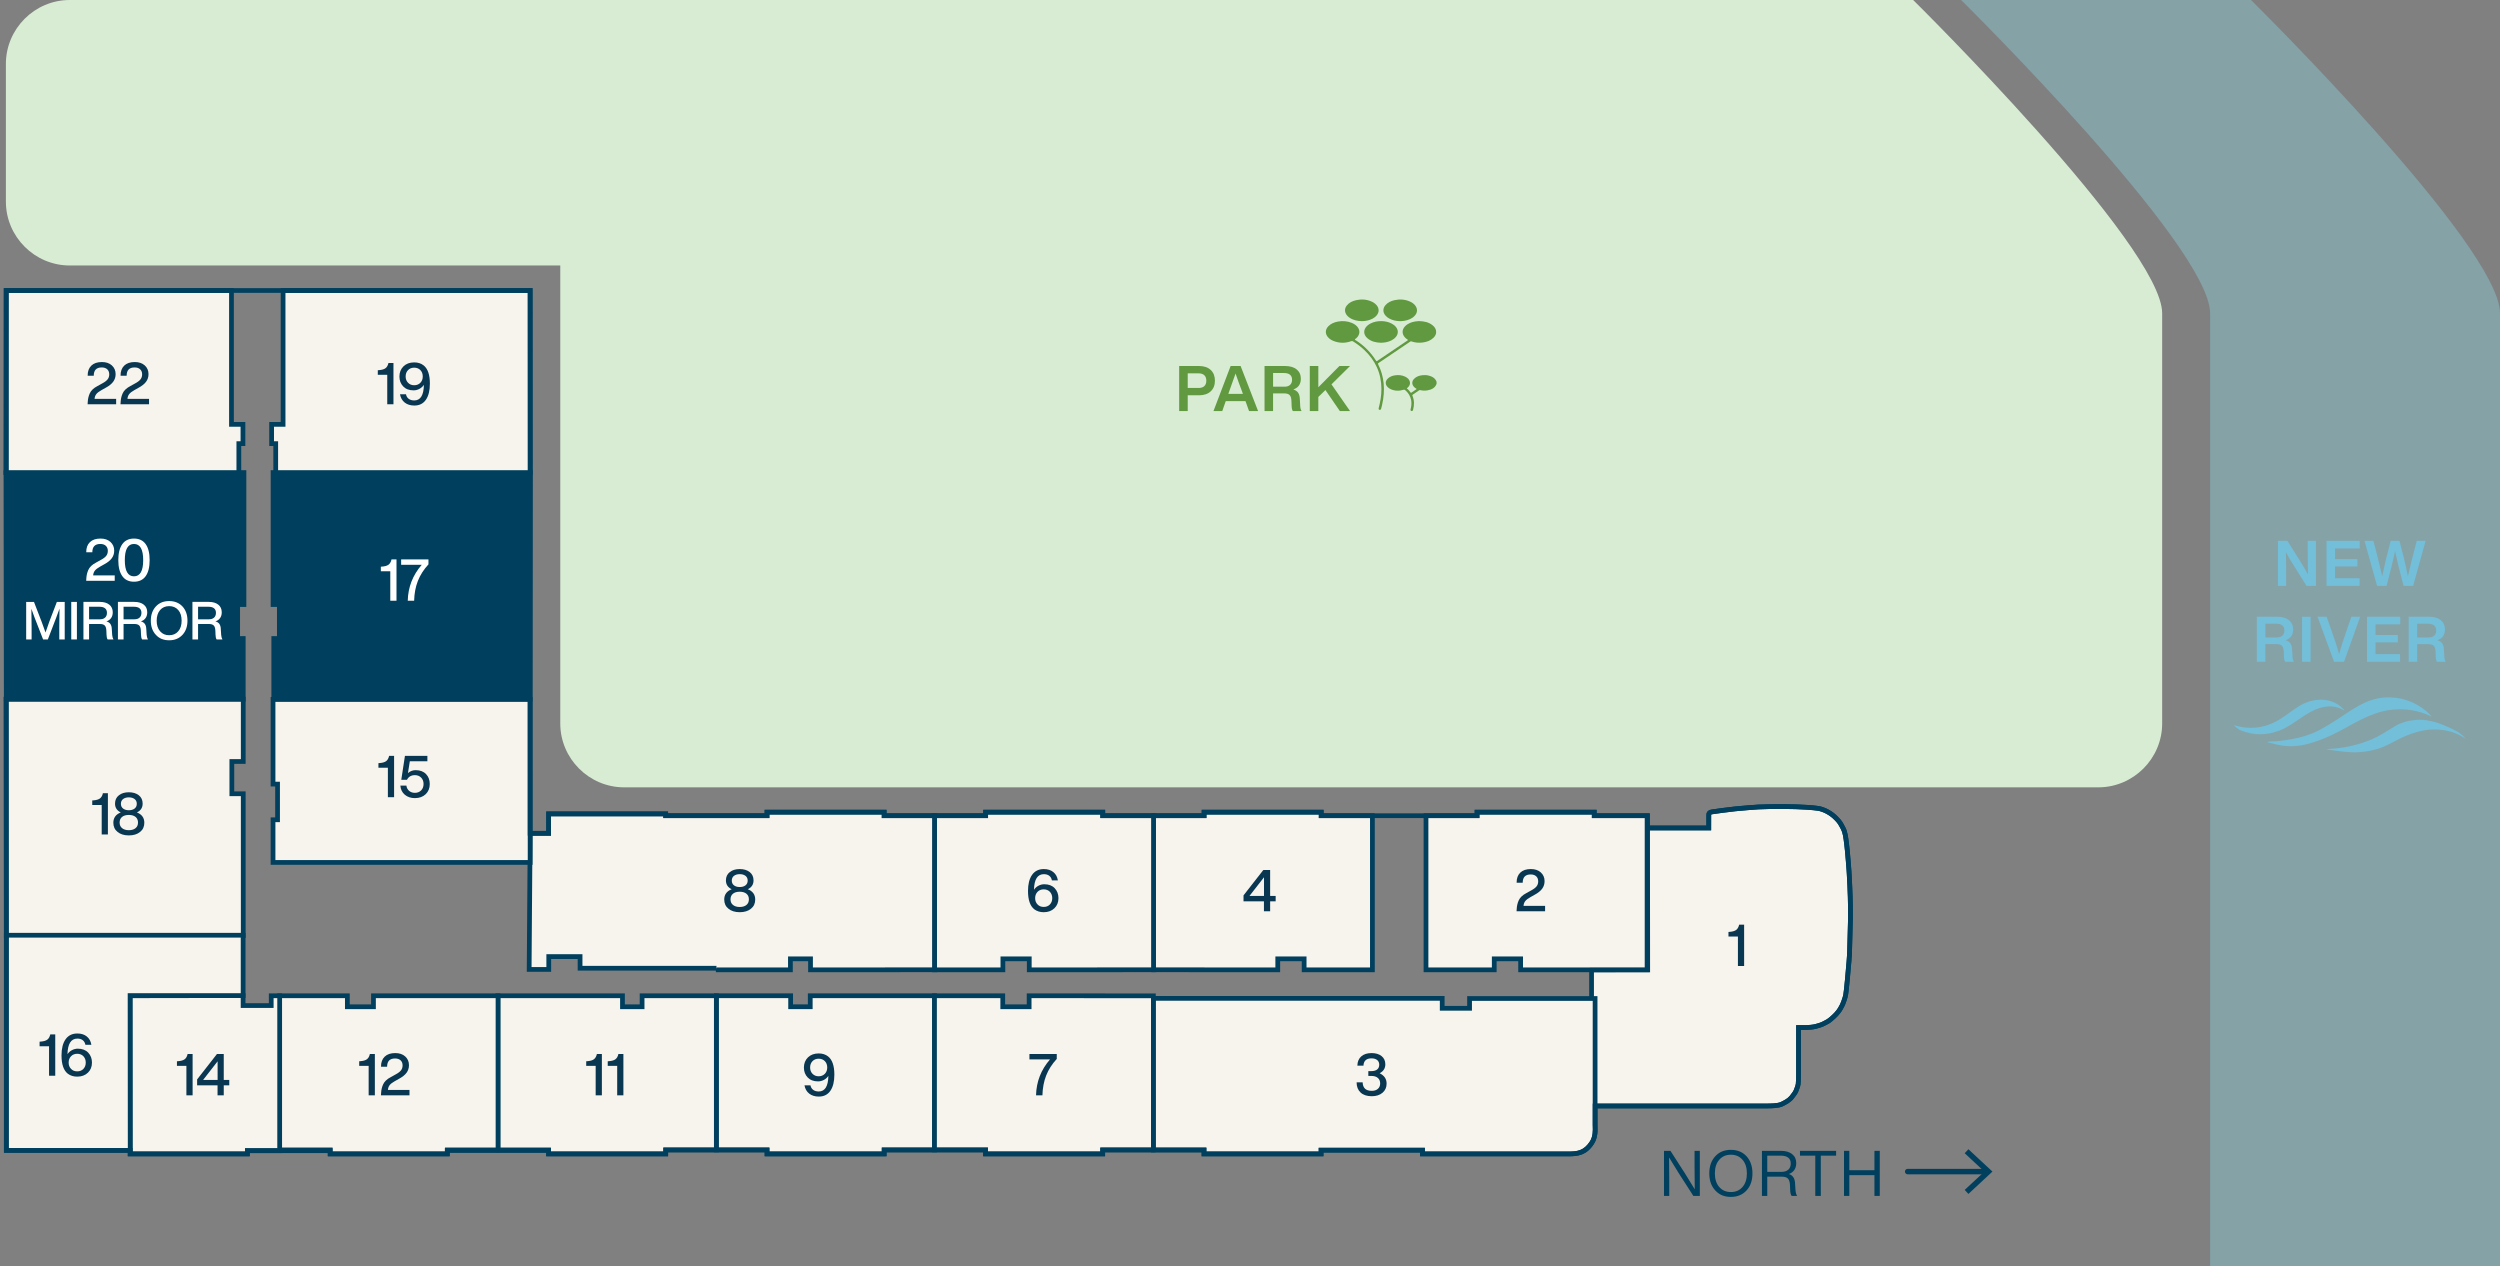 <?xml version="1.0" encoding="utf-8"?>
<!-- Generator: Adobe Illustrator 28.3.0, SVG Export Plug-In . SVG Version: 6.00 Build 0)  -->
<svg version="1.1" id="Unit_Numbers" xmlns="http://www.w3.org/2000/svg" xmlns:xlink="http://www.w3.org/1999/xlink" x="0px"
	 y="0px" width="474.103px" height="240.095px" viewBox="0 0 474.103 240.095" enable-background="new 0 0 474.103 240.095"
	 xml:space="preserve">
<rect x="0" y="0" width="474.103" height="240.095" fill="#808080" stroke="none"/>
<g>
	<path fill="#F7F3ED" d="M301.826,209.734c0,0,32.135,0,33.173,0c1.038,0,2.236-0.028,2.907-0.348
		c0.671-0.321,1.414-0.721,1.861-1.283c0.447-0.563,0.7-0.908,0.84-1.256c0.14-0.348,0.353-0.896,0.401-1.257
		c0.048-0.361,0.069-1.253,0.069-1.762s0-8.963,0-8.963s0.918,0,1.372,0s1.38-0.073,1.898-0.212
		c0.519-0.139,1.115-0.308,1.573-0.563c0.458-0.255,0.777-0.361,1.251-0.769c0.473-0.408,0.809-0.706,1.027-0.958
		s0.527-0.572,0.783-1.023s0.475-0.832,0.639-1.328c0.164-0.497,0.367-1.043,0.404-1.378s0.112-0.642,0.31-2.808
		c0.198-2.167,0.429-4.628,0.429-5.574c0-0.947,0.156-4.624,0.162-6.106c0.006-1.482-0.005-2.898-0.046-4.03
		c-0.046-1.279-0.12-3.245-0.195-4.345s-0.065-1.196-0.174-2.396s-0.164-2.071-0.301-3.181c-0.138-1.109-0.253-2.302-0.643-3.037
		c-0.389-0.735-0.533-1.116-1.199-1.819c-0.665-0.703-1.187-1.051-1.76-1.377c-0.573-0.326-1.288-0.57-1.721-0.642
		c-0.433-0.072-1.411-0.175-2.206-0.215c-0.795-0.04-2.304-0.145-4.385-0.145s-3.877,0.024-4.828,0.08
		c-0.951,0.056-3.127,0.231-4.412,0.36s-4.15,0.523-4.428,0.576c-0.279,0.052-0.574,0.166-0.574,0.562c0,0.396,0,2.486,0,2.486
		h-11.607l0.027,26.914l-10.645-0.007V209.734z"/>
	<path fill="#003F5D" d="M334.999,210.185h-33.623v-26.71l10.646,0.007l-0.027-26.914h11.607v-2.036
		c0-0.309,0.122-0.851,0.941-1.004c0.314-0.059,3.201-0.454,4.467-0.581c1.346-0.136,3.523-0.309,4.43-0.362
		c1.132-0.067,3.265-0.081,4.854-0.081c1.774,0,3.111,0.075,3.995,0.124l0.413,0.022c0.83,0.042,1.817,0.147,2.258,0.221
		c0.442,0.074,1.216,0.323,1.869,0.695c0.646,0.368,1.184,0.74,1.865,1.459c0.61,0.645,0.82,1.053,1.112,1.617l0.156,0.301
		c0.394,0.742,0.526,1.835,0.655,2.893l0.036,0.299c0.1,0.797,0.156,1.472,0.221,2.232l0.083,0.964
		c0.073,0.813,0.093,1.124,0.12,1.576l0.055,0.829c0.074,1.094,0.147,3.012,0.196,4.36c0.036,1.014,0.052,2.338,0.046,4.048
		c-0.003,0.804-0.051,2.249-0.093,3.558c-0.036,1.106-0.069,2.113-0.069,2.546c0,0.907-0.2,3.09-0.394,5.201l-0.038,0.415
		c-0.152,1.676-0.233,2.248-0.279,2.576l-0.031,0.24c-0.036,0.324-0.181,0.75-0.334,1.202l-0.091,0.269
		c-0.174,0.526-0.396,0.919-0.655,1.375c-0.26,0.457-0.543,0.778-0.751,1.012l-0.103,0.117c-0.246,0.285-0.616,0.61-1.073,1.005
		c-0.392,0.338-0.69,0.491-1.007,0.653c-0.101,0.052-0.206,0.105-0.319,0.168c-0.502,0.279-1.128,0.458-1.675,0.604
		c-0.579,0.155-1.545,0.227-2.015,0.227h-0.921v8.514c0,0.495-0.021,1.427-0.073,1.822c-0.055,0.399-0.259,0.939-0.431,1.366
		c-0.157,0.393-0.417,0.754-0.904,1.368c-0.502,0.632-1.302,1.067-2.019,1.41C337.342,210.154,336.102,210.185,334.999,210.185z
		 M302.276,209.284h32.723c0.726,0,2.076,0,2.713-0.304c0.624-0.298,1.314-0.668,1.702-1.157c0.433-0.544,0.658-0.854,0.774-1.144
		c0.081-0.201,0.327-0.812,0.373-1.15c0.041-0.299,0.065-1.116,0.065-1.702v-9.414h1.821c0.428,0,1.309-0.07,1.782-0.196
		c0.495-0.132,1.059-0.292,1.47-0.521c0.123-0.069,0.237-0.127,0.346-0.183c0.291-0.149,0.52-0.266,0.83-0.534
		c0.414-0.357,0.774-0.673,0.98-0.912l0.109-0.124c0.201-0.227,0.429-0.485,0.623-0.827c0.264-0.464,0.457-0.805,0.603-1.247
		l0.093-0.275c0.125-0.368,0.267-0.786,0.292-1.012l0.035-0.267c0.045-0.322,0.123-0.885,0.273-2.533l0.038-0.415
		c0.183-1.993,0.39-4.253,0.39-5.119c0-0.438,0.033-1.457,0.069-2.576c0.043-1.3,0.09-2.735,0.093-3.532
		c0.006-1.698-0.009-3.011-0.045-4.013c-0.049-1.342-0.121-3.25-0.195-4.331l-0.054-0.835c-0.028-0.445-0.047-0.75-0.119-1.551
		l-0.084-0.969c-0.062-0.748-0.119-1.412-0.216-2.196l-0.037-0.302c-0.118-0.976-0.241-1.985-0.557-2.58l-0.161-0.31
		c-0.276-0.535-0.443-0.858-0.967-1.411c-0.604-0.638-1.081-0.969-1.656-1.296c-0.533-0.304-1.194-0.526-1.572-0.589
		c-0.417-0.069-1.383-0.17-2.154-0.21l-0.418-0.022c-0.874-0.049-2.195-0.122-3.945-0.122c-2.263,0-3.923,0.027-4.802,0.079
		c-0.897,0.053-3.058,0.224-4.393,0.359c-1.273,0.128-4.137,0.522-4.391,0.57c-0.167,0.031-0.201,0.067-0.202,0.068l-0.005,2.987
		h-11.607l0.027,26.914l-10.646-0.007V209.284z"/>
</g>
<g>
	<path fill="#F7F3ED" d="M218.727,218.079h9.602v0.749h22.199v-0.709h19.23v0.709c0,0,26.373,0,27.756,0
		c1.691,0,3.137-0.203,4.379-2.136c0.792-1.234,0.601-2.776,0.601-3.332l0.001-3.626v-20.38h-23.804v1.857h-5.189v-1.884h-54.789
		L218.727,218.079z"/>
	<path fill="#003F5D" d="M297.514,219.278h-28.206v-0.708h-18.33v0.708h-23.1v-0.749h-9.602l-0.014-29.652h55.689v1.884h4.288
		v-1.857h24.704l0.006,24.719c0.028,0.744,0.081,2.127-0.679,3.312C300.881,219.099,299.228,219.278,297.514,219.278z
		 M270.209,218.378h27.306c1.564,0,2.852-0.142,4-1.929c0.607-0.946,0.562-2.146,0.537-2.791c-0.004-0.117-0.008-0.217-0.008-0.297
		l0.001-23.556h-22.903v1.857h-6.089v-1.884h-53.889l0.014,27.852h9.602v0.749h21.299v-0.708h20.131V218.378z"/>
</g>
<g>
	<polygon fill="#F7F3ED" points="167.676,218.069 167.676,218.828 145.451,218.828 145.451,218.069 135.855,218.069 
		135.855,188.836 149.937,188.836 149.937,190.922 153.655,190.922 153.655,188.836 177.218,188.836 177.218,218.069 	"/>
	<path fill="#003F5D" d="M168.127,219.278h-23.126v-0.759h-9.596v-30.133h14.982v2.086h2.817v-2.086h24.464v30.133h-9.542V219.278z
		 M145.901,218.378h21.325v-0.759h9.542v-28.333h-22.663v2.086h-4.618v-2.086h-13.182v28.333h9.596V218.378z"/>
</g>
<g>
	<polygon fill="#F7F3ED" points="104.027,218.069 104.027,218.828 126.253,218.828 126.253,218.069 135.849,218.069 
		135.849,188.836 121.767,188.836 121.767,190.922 118.049,190.922 118.049,188.836 94.426,188.836 94.426,218.069 	"/>
	<path fill="#003F5D" d="M126.704,219.278h-23.127v-0.759h-9.602v-30.133h24.523v2.086h2.818v-2.086h14.981v30.133h-9.595V219.278z
		 M104.477,218.378h21.326v-0.759h9.595v-28.333h-13.181v2.086h-4.619v-2.086H94.876v28.333h9.602V218.378z"/>
</g>
<g>
	<polygon fill="#F7F3ED" points="84.846,218.069 84.846,218.828 62.62,218.828 62.62,218.069 53.024,218.069 53.024,188.836 
		65.875,188.836 65.875,190.922 70.824,190.922 70.824,188.836 94.448,188.836 94.448,218.069 	"/>
	<path fill="#003F5D" d="M85.296,219.278H62.17v-0.759h-9.596v-30.133h13.751v2.086h4.05v-2.086h24.523v30.133h-9.602V219.278z
		 M63.07,218.378h21.326v-0.759h9.602v-28.333H71.275v2.086h-5.851v-2.086h-11.95v28.333h9.596V218.378z"/>
</g>
<g>
	<polyline fill="#F7F3ED" points="135.761,183.925 149.897,183.925 149.897,181.839 153.708,181.839 153.708,183.925 
		177.271,183.908 177.271,154.692 167.669,154.692 167.669,154.023 145.443,154.023 145.443,154.692 135.761,154.692 	"/>
	<polygon fill="#003F5D" points="153.257,184.375 153.257,182.289 150.346,182.289 150.346,184.375 135.761,184.375 
		135.761,183.474 149.446,183.474 149.446,181.388 154.158,181.388 154.158,183.474 176.821,183.459 176.821,155.142 
		167.219,155.142 167.219,154.473 145.893,154.473 145.893,155.142 135.761,155.142 135.761,154.241 144.993,154.241 
		144.993,153.573 168.12,153.573 168.12,154.241 177.721,154.241 177.721,184.358 	"/>
</g>
<polyline fill="#F7F3ED" stroke="#003F5D" stroke-width="0.9" stroke-miterlimit="10" points="135.868,183.617 110.005,183.617 
	110.005,181.411 104.068,181.411 104.068,183.844 100.35,183.844 100.537,158.035 104.041,158.035 104.041,154.344 126.24,154.344 
	126.24,154.692 135.868,154.692 "/>
<g>
	<polygon fill="#F7F3ED" points="100.537,158.035 100.537,163.555 51.778,163.555 51.778,155.466 52.637,155.466 52.637,148.701 
		51.778,148.701 51.778,132.627 100.53,132.627 	"/>
	<path fill="#003F5D" d="M100.987,164.005H51.328v-8.989h0.858v-5.864h-0.858v-16.975h49.652L100.987,164.005z M52.228,163.105
		h47.858l-0.007-30.028H52.228v15.174h0.858v7.665h-0.858V163.105z"/>
</g>
<g>
	<polygon fill="#F7F3ED" points="1.194,177.42 46.128,177.42 46.128,150.528 43.968,150.528 43.968,144.409 46.128,144.409 
		46.128,132.586 1.134,132.586 	"/>
	<path fill="#003F5D" d="M46.579,177.87H0.745l-0.062-45.734h45.896v12.723h-2.161v5.219h2.161V177.87z M1.643,176.97h44.035
		v-25.992h-2.161v-7.02h2.161v-10.922H1.584L1.643,176.97z"/>
</g>
<g>
	<polygon fill="#003F5D" points="1.194,132.586 46.128,132.586 46.128,121.086 45.068,121.086 45.068,114.645 46.262,114.645 
		46.262,89.62 1.134,89.62 	"/>
	<path fill="#003F5D" d="M46.579,133.036H0.745L0.683,89.17h46.029v25.925h-1.194v5.541h1.061V133.036z M1.643,132.136h44.035v-10.6
		h-1.061v-7.342h1.194V90.07H1.584L1.643,132.136z"/>
</g>
<g>
	<polygon fill="#003F5D" points="100.506,132.586 51.919,132.586 51.919,121.086 52.979,121.086 52.979,114.645 51.784,114.645 
		51.784,89.62 100.566,89.62 	"/>
	<path fill="#003F5D" d="M100.955,133.036H51.468v-12.4h1.061v-5.541h-1.194V89.17h49.682v0.451L100.955,133.036z M52.369,132.136
		h47.688l0.06-42.066H52.235v24.125h1.194v7.342h-1.061V132.136z"/>
</g>
<g>
	<polygon fill="#F7F3ED" points="100.566,89.62 52.288,89.62 52.288,84.13 51.509,84.13 51.509,80.479 53.683,80.479 53.683,55.09 
		100.537,55.09 	"/>
	<path fill="#003F5D" d="M101.016,90.07H51.837v-5.49h-0.778v-4.551h2.174V54.64h47.753L101.016,90.07z M52.738,89.17h47.378
		l-0.028-33.629H54.133v25.389H51.96v2.75h0.778V89.17z"/>
</g>
<g>
	<polygon fill="#F7F3ED" points="1.116,89.62 45.294,89.62 45.294,84.13 46.072,84.13 46.072,80.479 43.899,80.479 43.899,55.09 
		1.144,55.09 	"/>
	<path fill="#003F5D" d="M45.745,90.07H0.666l0.029-35.43h43.653v25.389h2.175v4.551h-0.778V90.07z M1.566,89.17h43.278v-5.49h0.778
		v-2.75h-2.175V55.54H1.593L1.566,89.17z"/>
</g>
<g>
	<polygon fill="#F7F3ED" points="302.334,154.692 302.334,154.023 280.109,154.023 280.109,154.692 270.427,154.692 
		270.427,183.925 283.372,183.925 283.372,181.839 288.373,181.839 288.373,183.925 312.356,183.908 312.356,154.692 	"/>
	<path fill="#003F5D" d="M287.922,184.375v-2.086h-4.101v2.086h-13.846v-30.133h9.683v-0.669h23.126v0.669h10.021v30.117
		L287.922,184.375z M270.877,183.474h12.045v-2.086h5.901v2.086l23.083-0.016v-28.317h-10.021v-0.669h-21.325v0.669h-9.683V183.474z
		"/>
</g>
<g>
	<polygon fill="#F7F3ED" points="228.355,154.692 228.355,154.023 250.581,154.023 250.581,154.692 260.263,154.692 
		260.263,183.925 247.318,183.925 247.318,181.839 242.317,181.839 242.317,183.925 218.754,183.908 218.754,154.692 	"/>
	<path fill="#003F5D" d="M242.767,184.375l-24.464-0.017v-30.117h9.602v-0.669h23.127v0.669h9.682v30.133h-13.846v-2.086h-4.101
		V184.375z M247.768,183.474h12.045v-28.333h-9.682v-0.669h-21.326v0.669h-9.602v28.317l22.663,0.016v-2.086h5.901V183.474z"/>
</g>
<g>
	<polygon fill="#F7F3ED" points="209.152,154.692 209.152,154.023 186.926,154.023 186.926,154.692 177.244,154.692 
		177.244,183.925 190.189,183.925 190.189,181.839 195.191,181.839 195.191,183.925 218.754,183.908 218.754,154.692 	"/>
	<path fill="#003F5D" d="M194.741,184.375v-2.086h-4.102v2.086h-13.846v-30.133h9.683v-0.669h23.126v0.669h9.602v30.117
		L194.741,184.375z M177.694,183.474h12.045v-2.086h5.902v2.086l22.662-0.016v-28.317h-9.602v-0.669h-21.325v0.669h-9.683V183.474z"
		/>
</g>
<g>
	<polygon fill="#F7F3ED" points="209.126,218.069 209.126,218.828 186.9,218.828 186.9,218.069 177.218,218.069 177.218,188.836 
		190.163,188.836 190.163,190.922 195.165,190.922 195.165,188.836 218.728,188.853 218.728,218.069 	"/>
	<path fill="#003F5D" d="M209.576,219.278H186.45v-0.759h-9.682v-30.133h13.845v2.086h4.102v-2.086l24.463,0.017v30.116h-9.602
		V219.278z M187.35,218.378h21.325v-0.759h9.602v-28.316l-22.662-0.016v2.086h-5.902v-2.086h-12.044v28.333h9.682V218.378z"/>
</g>
<g>
	<polygon fill="#F7F3ED" points="24.674,188.836 24.674,218.159 24.686,218.159 24.686,218.828 46.912,218.828 46.912,218.213 
		53.037,218.213 53.037,188.836 51.433,188.836 51.433,190.693 46.101,190.693 46.101,188.8 	"/>
	<path fill="#003F5D" d="M47.362,219.278H24.236l-0.012-30.891l22.327-0.038v1.894h4.432v-1.857h2.504v30.277h-6.125V219.278z
		 M25.136,218.378h21.325v-0.615h6.125v-28.476h-0.703v1.857h-6.232v-1.893l-20.526,0.035L25.136,218.378z"/>
</g>
<g>
	<polygon fill="#F7F3ED" points="24.692,218.159 1.195,218.159 1.195,177.359 46.108,177.359 46.108,188.8 24.671,188.8 	"/>
	<path fill="#003F5D" d="M25.142,218.61H0.745v-41.701h45.813v12.342H25.121L25.142,218.61z M1.645,217.709h22.597L24.22,188.35
		h21.437v-10.541H1.645V217.709z"/>
</g>
<g>
	<path fill="#003F5D" d="M297.514,219.278h-28.206v-0.708h-18.33v0.708h-23.1v-0.749h-18.33v0.749h-23.1v-0.749H168.12v0.749h-23.1
		v-0.743h-18.33v0.743h-23.1v-0.642H85.261v0.642h-23.1v-0.615h-14.8v0.615H24.236v-0.668H0.754V54.64h100.233v102.945h2.604v-3.691
		h23.1v0.348h18.33v-0.669h23.1v0.669h18.329v-0.669h23.1v0.669h18.33v-0.669h23.1v0.669h28.681v-0.669h23.126v0.669h10.109v2.326
		h10.707v-2.036c0-0.309,0.122-0.851,0.941-1.004c0.314-0.059,3.201-0.454,4.467-0.581c1.346-0.136,3.523-0.309,4.43-0.362
		c1.132-0.067,3.265-0.081,4.854-0.081c1.774,0,3.111,0.075,3.995,0.124l0.413,0.022c0.83,0.042,1.817,0.147,2.258,0.221
		c0.442,0.074,1.216,0.323,1.869,0.695c0.646,0.368,1.184,0.74,1.865,1.459c0.61,0.645,0.82,1.053,1.112,1.617l0.156,0.301
		c0.394,0.742,0.526,1.835,0.655,2.893l0.036,0.299c0.1,0.797,0.156,1.472,0.221,2.232l0.083,0.964
		c0.073,0.813,0.093,1.124,0.12,1.576l0.055,0.829c0.074,1.094,0.147,3.012,0.195,4.36c0.037,1.014,0.053,2.338,0.047,4.048
		c-0.003,0.804-0.051,2.249-0.093,3.558c-0.036,1.106-0.069,2.113-0.069,2.546c0,0.907-0.2,3.09-0.394,5.201l-0.038,0.415
		c-0.152,1.676-0.233,2.248-0.279,2.576l-0.031,0.24c-0.036,0.324-0.181,0.75-0.334,1.202l-0.091,0.269
		c-0.174,0.526-0.396,0.919-0.655,1.375c-0.26,0.457-0.543,0.778-0.751,1.012l-0.103,0.117c-0.246,0.286-0.616,0.61-1.073,1.005
		c-0.392,0.338-0.69,0.491-1.007,0.653c-0.101,0.052-0.206,0.105-0.319,0.168c-0.502,0.279-1.128,0.458-1.675,0.604
		c-0.579,0.155-1.545,0.227-2.015,0.227h-0.921v8.514c0,0.495-0.021,1.427-0.073,1.822c-0.055,0.399-0.259,0.939-0.431,1.366
		c-0.157,0.393-0.417,0.754-0.904,1.368c-0.502,0.632-1.302,1.067-2.019,1.41c-0.758,0.362-1.998,0.393-3.102,0.393h-32.054
		l-0.001,3.175l0.007,0.263c0.028,0.744,0.081,2.127-0.679,3.312C300.881,219.099,299.228,219.278,297.514,219.278z
		 M270.209,218.378h27.306c1.564,0,2.853-0.142,4-1.929c0.607-0.946,0.562-2.146,0.537-2.791c-0.004-0.117-0.008-0.217-0.008-0.297
		l0.001-4.076h32.954c0.726,0,2.076,0,2.713-0.304c0.624-0.298,1.314-0.668,1.702-1.157c0.433-0.544,0.658-0.854,0.774-1.144
		c0.081-0.201,0.327-0.812,0.373-1.15c0.041-0.299,0.065-1.116,0.065-1.702v-9.414h1.821c0.428,0,1.309-0.07,1.782-0.196
		c0.495-0.132,1.059-0.292,1.47-0.521c0.123-0.069,0.237-0.127,0.346-0.183c0.291-0.149,0.52-0.266,0.83-0.534
		c0.414-0.357,0.774-0.673,0.98-0.912l0.109-0.124c0.201-0.227,0.429-0.485,0.623-0.827c0.264-0.464,0.457-0.805,0.603-1.247
		l0.093-0.275c0.125-0.368,0.267-0.786,0.292-1.012l0.035-0.267c0.045-0.322,0.123-0.885,0.273-2.533l0.038-0.415
		c0.183-1.993,0.39-4.253,0.39-5.119c0-0.438,0.033-1.457,0.069-2.576c0.043-1.3,0.09-2.735,0.093-3.532
		c0.006-1.698-0.009-3.011-0.045-4.013c-0.049-1.342-0.121-3.25-0.195-4.331l-0.054-0.835c-0.028-0.445-0.047-0.75-0.119-1.551
		l-0.084-0.969c-0.062-0.748-0.119-1.412-0.216-2.197l-0.037-0.302c-0.118-0.976-0.241-1.985-0.557-2.58l-0.161-0.31
		c-0.276-0.535-0.443-0.858-0.967-1.411c-0.604-0.638-1.081-0.969-1.656-1.296c-0.533-0.304-1.194-0.526-1.572-0.589
		c-0.417-0.069-1.383-0.17-2.154-0.21l-0.418-0.022c-0.874-0.049-2.195-0.122-3.945-0.122c-2.263,0-3.923,0.027-4.802,0.079
		c-0.897,0.053-3.058,0.224-4.393,0.359c-1.273,0.128-4.137,0.522-4.391,0.57c-0.167,0.031-0.201,0.067-0.202,0.068l-0.005,2.987
		h-12.508v-2.326h-10.109v-0.669h-21.325v0.669h-30.481v-0.669h-21.299v0.669h-20.131v-0.669h-21.299v0.669h-20.13v-0.669h-21.299
		v0.669H125.79v-0.348h-21.299v3.691h-4.404V55.54H1.654v162.169h23.482v0.668h21.325v-0.615h16.601v0.615h21.299v-0.642h20.13
		v0.642h21.299v-0.743h20.131v0.743h21.299v-0.749h20.13v0.749h21.299v-0.749h20.131v0.749h21.299v-0.708h20.131V218.378z"/>
</g>
<g>
	<path fill="#D8ECD4" d="M362.813,0H13.234C6.569,0,1.116,5.454,1.116,12.119v26.11c0,6.665,5.453,12.119,12.119,12.119h93.014
		v86.845c0,6.665,5.453,12.119,12.119,12.119h279.548c6.665,0,12.119-5.454,12.119-12.119c0,0,0-72.014,0-77.778
		C410.034,46.603,362.813,0,362.813,0z"/>
</g>
<g>
	<g>
		<path fill="#003F5D" d="M321.358,221.129v-2.88h0.996v8.544h-1.225l-2.832-4.404c-0.815-1.296-1.408-2.26-1.775-2.892
			c0.023,1.12,0.036,2.592,0.036,4.416v2.88h-0.996v-8.544h1.224l2.832,4.404c0.816,1.296,1.408,2.26,1.776,2.892
			C321.37,224.425,321.358,222.953,321.358,221.129z"/>
		<path fill="#003F5D" d="M331.222,225.749c-0.752,0.824-1.744,1.236-2.977,1.236c-1.231,0-2.22-0.412-2.964-1.236
			c-0.752-0.808-1.128-1.884-1.128-3.229c0-1.336,0.376-2.415,1.128-3.239c0.744-0.816,1.732-1.225,2.964-1.225
			c1.232,0,2.225,0.408,2.977,1.225c0.744,0.832,1.115,1.912,1.115,3.239C332.337,223.858,331.966,224.933,331.222,225.749z
			 M326.038,225.101c0.553,0.641,1.288,0.96,2.208,0.96s1.656-0.319,2.208-0.96c0.553-0.632,0.828-1.491,0.828-2.58
			c0-1.088-0.275-1.947-0.828-2.579c-0.552-0.641-1.288-0.96-2.208-0.96s-1.655,0.319-2.208,0.96
			c-0.552,0.632-0.828,1.491-0.828,2.579C325.21,223.61,325.486,224.469,326.038,225.101z"/>
		<path fill="#003F5D" d="M340.414,224.322l0.084,1.38c0.04,0.479,0.145,0.844,0.312,1.092h-1.044
			c-0.176-0.256-0.269-0.636-0.276-1.14l-0.036-0.912c-0.023-0.576-0.151-0.986-0.384-1.23s-0.612-0.366-1.14-0.366h-2.784v3.648
			h-1.008v-8.544h3.611c0.88,0,1.582,0.204,2.106,0.612c0.523,0.407,0.786,0.979,0.786,1.716c0,0.52-0.126,0.958-0.378,1.313
			c-0.252,0.356-0.595,0.606-1.026,0.75C339.958,222.865,340.35,223.425,340.414,224.322z M335.146,222.234h2.724
			c0.536,0,0.958-0.139,1.267-0.414c0.308-0.276,0.462-0.67,0.462-1.183c0-0.487-0.162-0.855-0.486-1.104s-0.778-0.372-1.362-0.372
			h-2.604V222.234z"/>
		<path fill="#003F5D" d="M341.35,218.249h6.852v0.912h-2.903v7.632h-1.045v-7.632h-2.903V218.249z"/>
		<path fill="#003F5D" d="M355.473,221.921v-3.672h1.008v8.544h-1.008v-3.936h-4.764v3.936h-1.008v-8.544h1.008v3.672H355.473z"/>
	</g>
	<g>
		<g>
			<path fill="#003F5D" d="M376.726,222.697h-14.951c-0.286,0-0.519-0.232-0.519-0.518s0.232-0.518,0.519-0.518h14.951
				c0.286,0,0.519,0.232,0.519,0.518S377.012,222.697,376.726,222.697z"/>
		</g>
		<g>
			<g>
				<polygon fill="#003F5D" points="373.292,226.417 372.585,225.658 376.328,222.18 372.585,218.7 373.292,217.941 377.85,222.18 
									"/>
			</g>
		</g>
	</g>
</g>
<g opacity="0.4">
	<path fill="#8BD4E2" d="M474.103,240.095c0,0,0-174.917,0-180.681C474.103,46.603,426.883,0,426.883,0h-54.98
		c0,0,47.221,46.603,47.221,59.414c0,5.764,0,180.681,0,180.681H474.103z"/>
</g>
<g>
	<path fill="#619941" d="M223.621,69.41h3.756c0.952,0,1.693,0.25,2.226,0.75s0.798,1.178,0.798,2.034
		c0,0.848-0.266,1.521-0.798,2.021s-1.273,0.75-2.226,0.75h-2.136v2.988h-1.62V69.41z M225.241,73.574h2.063
		c0.472,0,0.834-0.118,1.086-0.354c0.252-0.235,0.378-0.577,0.378-1.025s-0.126-0.792-0.378-1.032s-0.614-0.36-1.086-0.36h-2.063
		V73.574z"/>
	<path fill="#619941" d="M238.585,77.954h-1.716l-0.673-1.884h-3.743l-0.66,1.884h-1.668l3.252-8.544h1.896L238.585,77.954z
		 M233.268,73.766l-0.324,0.925h2.761l-0.336-0.925c-0.28-0.712-0.633-1.688-1.057-2.928
		C233.976,71.83,233.629,72.806,233.268,73.766z"/>
	<path fill="#619941" d="M246.504,75.687l0.072,1.271c0.008,0.408,0.096,0.74,0.264,0.996h-1.668c-0.144-0.24-0.22-0.58-0.228-1.02
		l-0.036-0.937c-0.023-0.52-0.142-0.882-0.354-1.086c-0.213-0.204-0.551-0.306-1.015-0.306h-2.111v3.348h-1.62V69.41h3.876
		c0.952,0,1.691,0.216,2.22,0.647c0.528,0.433,0.792,1.021,0.792,1.765c0,1.024-0.476,1.704-1.428,2.04
		c0.432,0.136,0.741,0.35,0.93,0.642C246.385,74.796,246.488,75.191,246.504,75.687z M241.428,70.742v2.592h2.159
		c0.456,0,0.811-0.114,1.062-0.342c0.252-0.229,0.378-0.558,0.378-0.99c0-0.408-0.13-0.72-0.39-0.936
		c-0.261-0.216-0.63-0.324-1.11-0.324H241.428z"/>
	<path fill="#619941" d="M254.004,69.41h2.017l-3.517,3.479l3.517,5.064h-1.932l-2.736-3.984l-1.344,1.309v2.676h-1.62V69.41h1.62
		v4.032L254.004,69.41z"/>
</g>
<g>
	<path fill="#73BED8" d="M437.639,104.792v-2.232h1.561v8.544h-1.8l-2.376-3.804c-0.648-1.017-1.156-1.872-1.524-2.568
		c0.032,0.896,0.048,2.276,0.048,4.14v2.232h-1.56v-8.544h1.8l2.388,3.804c0.712,1.152,1.216,2.009,1.513,2.568
		C437.656,107.739,437.639,106.359,437.639,104.792z"/>
	<path fill="#73BED8" d="M447.504,102.559v1.452h-4.68v2.016h4.235v1.393h-4.235v2.231h4.655v1.452h-6.275v-8.544H447.504z"/>
	<path fill="#73BED8" d="M457.416,106.004l0.9-3.444h1.68l-2.364,8.544h-1.824l-0.911-3.552c-0.377-1.561-0.608-2.568-0.696-3.024
		c-0.225,1.064-0.456,2.072-0.696,3.024l-0.912,3.552h-1.812l-2.376-8.544h1.691l0.889,3.444c0.416,1.664,0.676,2.748,0.779,3.252
		c0.256-1.2,0.5-2.288,0.732-3.265l0.876-3.432h1.668l0.876,3.432c0.224,0.912,0.464,2.004,0.72,3.276
		C456.803,108.523,457.063,107.435,457.416,106.004z"/>
	<path fill="#73BED8" d="M434.687,123.236l0.072,1.271c0.008,0.408,0.096,0.74,0.264,0.996h-1.668c-0.144-0.24-0.22-0.58-0.228-1.02
		l-0.036-0.937c-0.023-0.52-0.142-0.882-0.354-1.086c-0.213-0.204-0.551-0.306-1.015-0.306h-2.111v3.348h-1.62v-8.544h3.876
		c0.952,0,1.691,0.216,2.22,0.647c0.528,0.433,0.792,1.021,0.792,1.765c0,1.024-0.476,1.704-1.428,2.04
		c0.432,0.136,0.741,0.35,0.93,0.642C434.569,122.345,434.671,122.74,434.687,123.236z M429.612,118.292v2.592h2.159
		c0.456,0,0.811-0.114,1.062-0.342c0.252-0.229,0.378-0.558,0.378-0.99c0-0.408-0.13-0.72-0.39-0.936
		c-0.261-0.216-0.63-0.324-1.11-0.324H429.612z"/>
	<path fill="#73BED8" d="M438.192,125.504h-1.62v-8.544h1.62V125.504z"/>
	<path fill="#73BED8" d="M444.395,121.376l1.513-4.416h1.68l-3.061,8.544h-1.896l-3.132-8.544h1.728l1.548,4.416
		c0.36,1.088,0.632,1.976,0.816,2.664C443.799,123.248,444.067,122.36,444.395,121.376z"/>
	<path fill="#73BED8" d="M455.183,116.96v1.452h-4.68v2.016h4.235v1.393h-4.235v2.231h4.655v1.452h-6.275v-8.544H455.183z"/>
	<path fill="#73BED8" d="M463.475,123.236l0.072,1.271c0.008,0.408,0.096,0.74,0.264,0.996h-1.668c-0.144-0.24-0.22-0.58-0.228-1.02
		l-0.036-0.937c-0.023-0.52-0.142-0.882-0.354-1.086c-0.213-0.204-0.551-0.306-1.015-0.306H458.4v3.348h-1.62v-8.544h3.876
		c0.952,0,1.691,0.216,2.22,0.647c0.528,0.433,0.792,1.021,0.792,1.765c0,1.024-0.476,1.704-1.428,2.04
		c0.432,0.136,0.741,0.35,0.93,0.642C463.357,122.345,463.46,122.74,463.475,123.236z M458.4,118.292v2.592h2.159
		c0.456,0,0.811-0.114,1.062-0.342c0.252-0.229,0.378-0.558,0.378-0.99c0-0.408-0.13-0.72-0.39-0.936
		c-0.261-0.216-0.63-0.324-1.11-0.324H458.4z"/>
</g>
<g id="RQ8lG3.tif">
	<g>
		<g>
			<path fill="#619941" d="M272.435,72.786c-0.291,0.819-0.97,1.101-1.74,1.245c-0.452,0.084-0.907,0.064-1.355-0.044
				c-0.095-0.023-0.159-0.002-0.232,0.048c-0.392,0.268-0.784,0.535-1.18,0.797c-0.091,0.06-0.116,0.109-0.069,0.219
				c0.375,0.875,0.351,1.771,0.117,2.674c-0.047,0.183-0.178,0.269-0.331,0.213c-0.157-0.058-0.176-0.178-0.136-0.334
				c0.147-0.571,0.213-1.147,0.1-1.736c-0.147-0.767-0.541-1.382-1.126-1.886c-0.106-0.091-0.194-0.11-0.33-0.066
				c-0.816,0.265-1.624,0.238-2.413-0.111c-0.234-0.104-0.443-0.246-0.619-0.434c-0.435-0.464-0.437-1.059,0.002-1.52
				c0.401-0.419,0.917-0.608,1.474-0.684c0.649-0.089,1.284-0.025,1.884,0.261c0.201,0.096,0.384,0.218,0.543,0.375
				c0.522,0.517,0.489,1.236-0.08,1.705c-0.049,0.04-0.1,0.079-0.159,0.125c0.281,0.248,0.532,0.511,0.735,0.815
				c0.041,0.061,0.077,0.05,0.126,0.016c0.312-0.212,0.623-0.425,0.937-0.634c0.091-0.06,0.057-0.093-0.013-0.133
				c-0.159-0.091-0.301-0.204-0.426-0.338c-0.419-0.454-0.425-1.038-0.003-1.491c0.426-0.457,0.983-0.643,1.582-0.714
				c0.408-0.049,0.818-0.032,1.22,0.071c0.67,0.171,1.232,0.477,1.49,1.171C272.435,72.526,272.435,72.656,272.435,72.786z"/>
		</g>
		<g>
			<path fill="#619941" d="M269.081,60.89c1.002,0.025,1.863,0.208,2.592,0.791c0.418,0.334,0.697,0.754,0.681,1.317
				c-0.012,0.405-0.192,0.739-0.469,1.02c-0.538,0.546-1.219,0.801-1.959,0.917c-0.77,0.121-1.529,0.071-2.267-0.191
				c-0.082-0.029-0.143-0.013-0.214,0.035c-2.013,1.363-4.026,2.726-6.043,4.083c-0.131,0.088-0.087,0.157-0.038,0.254
				c0.567,1.119,0.905,2.306,1.028,3.552c0.136,1.376,0.022,2.739-0.286,4.086c-0.055,0.24-0.115,0.479-0.176,0.718
				c-0.052,0.202-0.174,0.295-0.325,0.254c-0.143-0.039-0.194-0.165-0.141-0.365c0.311-1.172,0.51-2.361,0.51-3.578
				c0-2.977-1.143-5.451-3.308-7.469c-0.635-0.592-1.327-1.107-2.064-1.565c-0.127-0.079-0.233-0.091-0.378-0.039
				c-1.149,0.414-2.292,0.388-3.42-0.084c-0.351-0.147-0.665-0.355-0.925-0.636c-0.597-0.645-0.595-1.461,0.012-2.098
				c0.495-0.52,1.127-0.778,1.817-0.906c0.902-0.168,1.785-0.106,2.64,0.244c0.383,0.157,0.728,0.373,1.012,0.679
				c0.585,0.633,0.583,1.456-0.004,2.086c-0.053,0.057-0.116,0.106-0.166,0.165c-0.077,0.092-0.268,0.128-0.244,0.239
				c0.019,0.087,0.187,0.142,0.289,0.209c1.505,0.991,2.742,2.247,3.702,3.771c0.08,0.127,0.128,0.146,0.258,0.058
				c1.893-1.285,3.788-2.567,5.687-3.842c0.15-0.101,0.156-0.145,0.001-0.235c-0.175-0.101-0.325-0.237-0.462-0.387
				c-0.576-0.632-0.574-1.447,0.013-2.069c0.528-0.56,1.208-0.816,1.946-0.942C268.641,60.917,268.909,60.907,269.081,60.89z"/>
		</g>
		<g>
			<path fill="#619941" d="M261.895,65.003c-0.952-0.03-1.85-0.219-2.589-0.865c-0.797-0.696-0.793-1.677-0.003-2.383
				c0.185-0.165,0.39-0.301,0.611-0.413c0.658-0.335,1.362-0.459,2.092-0.444c0.656,0.013,1.288,0.144,1.877,0.447
				c0.333,0.171,0.629,0.388,0.863,0.686c0.446,0.57,0.451,1.263,0,1.829c-0.474,0.595-1.133,0.869-1.849,1.035
				C262.567,64.971,262.229,64.988,261.895,65.003z"/>
		</g>
		<g>
			<path fill="#619941" d="M265.564,60.909c-0.76-0.018-1.463-0.147-2.11-0.504c-0.276-0.152-0.522-0.34-0.726-0.581
				c-0.516-0.612-0.506-1.386,0.032-1.981c0.458-0.507,1.049-0.777,1.702-0.92c0.99-0.217,1.961-0.159,2.898,0.25
				c0.361,0.157,0.686,0.37,0.947,0.67c0.569,0.656,0.554,1.441-0.046,2.068c-0.521,0.544-1.19,0.793-1.913,0.924
				C266.079,60.883,265.807,60.899,265.564,60.909z"/>
		</g>
		<g>
			<path fill="#619941" d="M258.283,60.909c-0.897-0.028-1.701-0.198-2.406-0.696c-0.187-0.132-0.351-0.287-0.489-0.472
				c-0.426-0.568-0.426-1.243,0.015-1.798c0.454-0.572,1.079-0.861,1.772-1.016c1.024-0.228,2.025-0.162,2.987,0.282
				c0.346,0.16,0.651,0.377,0.9,0.669c0.5,0.587,0.512,1.326,0.02,1.921c-0.465,0.563-1.099,0.831-1.787,0.994
				C258.945,60.874,258.589,60.9,258.283,60.909z"/>
		</g>
	</g>
</g>
<g id="NmrDVi_00000181047051091078270130000011543921971975641995_">
	<g>
		<g>
			<path fill="#73BED8" d="M461.151,135.894c-1.318-0.608-2.658-1.06-4.079-1.247c-2.218-0.291-4.389-0.095-6.511,0.63
				c-1.882,0.643-3.624,1.581-5.351,2.545c-2.469,1.379-4.994,2.615-7.757,3.309c-1.928,0.484-3.848,0.516-5.778,0.048
				c-0.453-0.11-0.908-0.215-1.36-0.33c-0.112-0.028-0.241-0.03-0.339-0.151c0.594-0.119,1.184-0.082,1.765-0.138
				c2.898-0.28,5.721-0.822,8.317-2.228c1.357-0.735,2.661-1.556,3.944-2.413c1.4-0.936,2.788-1.891,4.322-2.606
				c1.291-0.602,2.633-0.983,4.066-1.051c2.911-0.137,5.472,0.751,7.717,2.58c0.345,0.281,0.641,0.621,0.957,0.935
				C461.098,135.811,461.122,135.855,461.151,135.894z"/>
		</g>
		<g>
			<path fill="#73BED8" d="M441.185,142.097c0.461-0.09,0.915-0.095,1.368-0.131c2.54-0.202,4.977-0.798,7.32-1.804
				c1.492-0.641,2.823-1.55,4.2-2.387c1.205-0.733,2.535-1.11,3.941-1.244c2.078-0.197,3.996,0.375,5.869,1.178
				c0.708,0.304,1.406,0.63,2.082,1.004c0.638,0.352,1.143,0.86,1.646,1.385c-0.147-0.09-0.295-0.18-0.442-0.271
				c-1.382-0.854-2.891-1.308-4.503-1.453c-2.383-0.214-4.603,0.389-6.759,1.328c-1.303,0.568-2.513,1.322-3.821,1.881
				c-1.51,0.645-3.085,0.964-4.721,1.065c-2.054,0.127-4.059-0.252-6.077-0.507C441.252,142.136,441.219,142.112,441.185,142.097z"
				/>
		</g>
		<g>
			<path fill="#73BED8" d="M423.748,137.538c0.437,0.111,0.86,0.248,1.294,0.325c2.557,0.454,4.937-0.043,7.156-1.367
				c0.986-0.588,1.888-1.299,2.827-1.957c1.296-0.908,2.678-1.628,4.273-1.804c1.986-0.219,3.739,0.3,5.152,1.776
				c0.051,0.054,0.136,0.094,0.116,0.202c-0.145,0.003-0.235-0.108-0.345-0.167c-1.354-0.728-2.768-0.715-4.197-0.306
				c-1.354,0.388-2.532,1.13-3.685,1.913c-1.309,0.889-2.591,1.833-4.084,2.401c-2.39,0.909-4.793,0.942-7.19,0.009
				c-0.43-0.167-0.805-0.428-1.15-0.732C423.834,137.759,423.74,137.688,423.748,137.538z"/>
		</g>
	</g>
</g>
<g>
	<path fill="#093751" d="M17.933,75.643h4.092v1.023h-5.412l0.033-0.495c0.029-0.535,0.15-1.048,0.363-1.54
		c0.242-0.564,0.74-1.041,1.496-1.43l0.891-0.495c0.47-0.249,0.807-0.504,1.012-0.765c0.206-0.26,0.309-0.577,0.309-0.951
		c0-0.403-0.127-0.723-0.38-0.957c-0.253-0.235-0.604-0.352-1.05-0.352c-1.005,0-1.508,0.524-1.508,1.573h-1.154
		c-0.008-0.821,0.224-1.459,0.692-1.914c0.47-0.455,1.137-0.682,2.002-0.682c0.792,0,1.423,0.212,1.893,0.638
		c0.477,0.433,0.715,0.983,0.715,1.65c0,0.55-0.154,1.034-0.462,1.452c-0.309,0.418-0.792,0.803-1.452,1.155l-0.781,0.44
		c-0.447,0.249-0.769,0.495-0.962,0.737C18.075,74.972,17.962,75.277,17.933,75.643z"/>
	<path fill="#093751" d="M24.171,75.643h4.092v1.023H22.85l0.033-0.495c0.029-0.535,0.15-1.048,0.363-1.54
		c0.242-0.564,0.74-1.041,1.496-1.43l0.891-0.495c0.47-0.249,0.807-0.504,1.012-0.765c0.206-0.26,0.309-0.577,0.309-0.951
		c0-0.403-0.127-0.723-0.38-0.957c-0.253-0.235-0.604-0.352-1.05-0.352c-1.005,0-1.508,0.524-1.508,1.573h-1.154
		c-0.008-0.821,0.224-1.459,0.692-1.914c0.47-0.455,1.137-0.682,2.002-0.682c0.792,0,1.423,0.212,1.893,0.638
		c0.477,0.433,0.715,0.983,0.715,1.65c0,0.55-0.154,1.034-0.462,1.452c-0.309,0.418-0.792,0.803-1.452,1.155l-0.781,0.44
		c-0.447,0.249-0.769,0.495-0.962,0.737C24.312,74.972,24.2,75.277,24.171,75.643z"/>
</g>
<g>
	<path fill="#093751" d="M73.67,68.834h0.946v7.832h-1.177v-5.588h-1.793v-0.869l0.176-0.011c0.564-0.037,0.988-0.156,1.271-0.358
		C73.375,69.639,73.567,69.303,73.67,68.834z"/>
	<path fill="#093751" d="M80.325,69.285c0.799,0.623,1.198,1.778,1.198,3.465c0,1.32-0.253,2.343-0.759,3.069
		s-1.235,1.089-2.188,1.089c-0.741,0-1.35-0.189-1.826-0.567c-0.477-0.377-0.774-0.9-0.892-1.567h1.134
		c0.073,0.374,0.247,0.662,0.522,0.864c0.274,0.202,0.625,0.302,1.05,0.302c1.181,0,1.79-0.986,1.826-2.959
		c-0.22,0.323-0.504,0.578-0.853,0.765c-0.348,0.187-0.721,0.28-1.116,0.28c-0.829,0-1.481-0.249-1.958-0.748
		c-0.477-0.499-0.715-1.122-0.715-1.87c0-0.785,0.257-1.43,0.77-1.936c0.521-0.499,1.195-0.748,2.024-0.748
		C79.254,68.724,79.847,68.911,80.325,69.285z M78.543,73.058c0.477,0,0.867-0.154,1.171-0.462c0.305-0.308,0.457-0.708,0.457-1.199
		c0-0.499-0.15-0.902-0.451-1.21s-0.693-0.462-1.177-0.462c-0.477,0-0.865,0.156-1.166,0.467c-0.301,0.312-0.451,0.713-0.451,1.205
		c0,0.484,0.152,0.882,0.457,1.193C77.686,72.903,78.073,73.058,78.543,73.058z"/>
</g>
<g>
	<path fill="#FFFFFF" d="M17.664,109.119h4.092v1.023h-5.412l0.033-0.495c0.029-0.535,0.15-1.048,0.363-1.54
		c0.242-0.564,0.74-1.041,1.496-1.43l0.891-0.495c0.47-0.249,0.807-0.504,1.012-0.765c0.206-0.26,0.309-0.577,0.309-0.951
		c0-0.403-0.127-0.723-0.38-0.957c-0.253-0.235-0.604-0.352-1.05-0.352c-1.005,0-1.508,0.524-1.508,1.573h-1.154
		c-0.008-0.821,0.224-1.459,0.692-1.914c0.47-0.455,1.137-0.682,2.002-0.682c0.792,0,1.423,0.212,1.893,0.638
		c0.477,0.433,0.715,0.983,0.715,1.65c0,0.55-0.154,1.034-0.462,1.452c-0.309,0.418-0.792,0.803-1.452,1.155l-0.781,0.44
		c-0.447,0.249-0.769,0.495-0.962,0.737C17.805,108.448,17.693,108.752,17.664,109.119z"/>
	<path fill="#FFFFFF" d="M25.407,110.318c-0.968,0-1.704-0.352-2.211-1.056c-0.506-0.704-0.759-1.716-0.759-3.036
		s0.253-2.332,0.759-3.036c0.507-0.704,1.243-1.056,2.211-1.056c0.976,0,1.715,0.35,2.217,1.05s0.754,1.714,0.754,3.042
		c0,1.328-0.252,2.341-0.754,3.042S26.382,110.318,25.407,110.318z M25.407,109.295c1.166,0,1.749-1.023,1.749-3.069
		s-0.583-3.069-1.749-3.069c-1.158,0-1.737,1.023-1.737,3.069S24.249,109.295,25.407,109.295z"/>
</g>
<g>
	<path fill="#FFFFFF" d="M9.373,117.835l1.41-3.69h1.489v7.12h-1.029v-2.23c0-1.606,0.013-2.81,0.04-3.61
		c-0.141,0.427-0.341,0.977-0.601,1.65l-1.609,4.19h-0.9l-1.63-4.19c-0.22-0.586-0.417-1.126-0.59-1.62
		c0.026,0.793,0.04,1.987,0.04,3.58v2.23h-1.03v-7.12h1.479l1.46,3.79c0.301,0.787,0.544,1.457,0.73,2.01
		C8.852,119.285,9.099,118.582,9.373,117.835z"/>
	<path fill="#FFFFFF" d="M14.583,121.265h-1.07v-7.12h1.07V121.265z"/>
	<path fill="#FFFFFF" d="M21.202,119.285l0.07,1.11c0.033,0.367,0.113,0.657,0.239,0.87h-1.1c-0.134-0.193-0.203-0.497-0.21-0.91
		l-0.03-0.76c-0.02-0.46-0.123-0.785-0.31-0.975s-0.487-0.285-0.9-0.285h-2.069v2.93h-1.07v-7.12h3.11
		c0.76,0,1.357,0.175,1.795,0.525c0.437,0.35,0.654,0.832,0.654,1.445c0,0.433-0.104,0.798-0.314,1.095
		c-0.21,0.297-0.505,0.505-0.885,0.625c0.346,0.1,0.6,0.269,0.76,0.505C21.102,118.577,21.188,118.892,21.202,119.285z
		 M16.892,117.446h2.06c0.413,0,0.738-0.107,0.975-0.32c0.237-0.213,0.355-0.517,0.355-0.91c0-0.38-0.122-0.667-0.365-0.86
		s-0.592-0.29-1.045-0.29h-1.979V117.446z"/>
	<path fill="#FFFFFF" d="M27.742,119.285l0.07,1.11c0.033,0.367,0.113,0.657,0.239,0.87h-1.1c-0.134-0.193-0.203-0.497-0.21-0.91
		l-0.03-0.76c-0.02-0.46-0.123-0.785-0.31-0.975s-0.487-0.285-0.9-0.285h-2.069v2.93h-1.07v-7.12h3.11
		c0.76,0,1.357,0.175,1.795,0.525c0.437,0.35,0.654,0.832,0.654,1.445c0,0.433-0.104,0.798-0.314,1.095
		c-0.21,0.297-0.505,0.505-0.885,0.625c0.346,0.1,0.6,0.269,0.76,0.505C27.642,118.577,27.728,118.892,27.742,119.285z
		 M23.432,117.446h2.06c0.413,0,0.738-0.107,0.975-0.32c0.237-0.213,0.355-0.517,0.355-0.91c0-0.38-0.122-0.667-0.365-0.86
		s-0.592-0.29-1.045-0.29h-1.979V117.446z"/>
	<path fill="#FFFFFF" d="M32.082,121.426c-1.054,0-1.894-0.343-2.52-1.03c-0.641-0.68-0.96-1.577-0.96-2.69
		c0-1.106,0.319-2.006,0.96-2.7c0.626-0.68,1.466-1.02,2.52-1.02c1.04,0,1.88,0.34,2.521,1.02c0.633,0.693,0.949,1.593,0.949,2.7
		c0,1.107-0.316,2.003-0.949,2.69C33.962,121.082,33.122,121.426,32.082,121.426z M32.082,120.466c0.72,0,1.294-0.25,1.72-0.75
		c0.427-0.487,0.641-1.157,0.641-2.01c0-0.853-0.214-1.526-0.641-2.02c-0.433-0.493-1.006-0.74-1.72-0.74
		c-0.713,0-1.286,0.247-1.72,0.74c-0.434,0.507-0.65,1.18-0.65,2.02c0,0.847,0.217,1.517,0.65,2.01
		C30.789,120.216,31.362,120.466,32.082,120.466z"/>
	<path fill="#FFFFFF" d="M41.872,119.285l0.07,1.11c0.033,0.367,0.113,0.657,0.239,0.87h-1.1c-0.134-0.193-0.203-0.497-0.21-0.91
		l-0.03-0.76c-0.02-0.46-0.123-0.785-0.31-0.975s-0.487-0.285-0.9-0.285h-2.069v2.93h-1.07v-7.12h3.11
		c0.76,0,1.357,0.175,1.795,0.525c0.437,0.35,0.654,0.832,0.654,1.445c0,0.433-0.104,0.798-0.314,1.095
		c-0.21,0.297-0.505,0.505-0.885,0.625c0.346,0.1,0.6,0.269,0.76,0.505C41.772,118.577,41.858,118.892,41.872,119.285z
		 M37.562,117.446h2.06c0.413,0,0.738-0.107,0.975-0.32c0.237-0.213,0.355-0.517,0.355-0.91c0-0.38-0.122-0.667-0.365-0.86
		s-0.592-0.29-1.045-0.29h-1.979V117.446z"/>
</g>
<g>
	<path fill="#FFFFFF" d="M74.247,106.091h0.946v7.832h-1.177v-5.588h-1.793v-0.869l0.176-0.011c0.564-0.037,0.988-0.156,1.271-0.358
		C73.952,106.895,74.144,106.56,74.247,106.091z"/>
	<path fill="#FFFFFF" d="M76.073,107.114v-1.023h5.181v0.935c-0.902,0.983-1.571,2.031-2.008,3.146
		c-0.436,1.115-0.673,2.365-0.709,3.751h-1.21c0.059-2.574,0.942-4.844,2.65-6.809H76.073z"/>
</g>
<g>
	<path fill="#093751" d="M19.517,150.421h0.946v7.832h-1.177v-5.588h-1.793v-0.869l0.176-0.011c0.564-0.037,0.988-0.156,1.271-0.358
		C19.222,151.226,19.415,150.89,19.517,150.421z"/>
	<path fill="#093751" d="M25.963,154.073c0.938,0.367,1.407,1.02,1.407,1.958c0,0.733-0.268,1.313-0.803,1.738
		c-0.535,0.44-1.247,0.66-2.134,0.66c-0.888,0-1.599-0.22-2.134-0.66c-0.536-0.425-0.804-1.005-0.804-1.738
		c0-0.938,0.47-1.591,1.408-1.958c-0.726-0.352-1.089-0.909-1.089-1.672c0-0.674,0.246-1.203,0.737-1.584
		c0.477-0.381,1.104-0.572,1.881-0.572c0.77,0,1.4,0.19,1.892,0.572c0.484,0.381,0.727,0.91,0.727,1.584
		C27.052,153.164,26.689,153.721,25.963,154.073z M23.158,157.054c0.315,0.257,0.741,0.385,1.276,0.385s0.961-0.128,1.276-0.385
		c0.308-0.256,0.462-0.612,0.462-1.067c0-0.455-0.154-0.809-0.462-1.062c-0.309-0.253-0.733-0.379-1.276-0.379
		c-0.55,0-0.979,0.126-1.287,0.379s-0.462,0.607-0.462,1.062C22.685,156.449,22.842,156.805,23.158,157.054z M25.941,152.434
		c0-0.389-0.14-0.689-0.418-0.902c-0.278-0.212-0.642-0.319-1.089-0.319s-0.811,0.106-1.089,0.319
		c-0.279,0.213-0.418,0.514-0.418,0.902s0.139,0.689,0.418,0.902c0.278,0.213,0.642,0.319,1.089,0.319s0.811-0.106,1.089-0.319
		C25.801,153.124,25.941,152.823,25.941,152.434z"/>
</g>
<g>
	<path fill="#093751" d="M9.532,196.166h0.946v7.832H9.301v-5.588H7.508v-0.869l0.176-0.011c0.564-0.037,0.988-0.156,1.271-0.358
		C9.237,196.971,9.429,196.635,9.532,196.166z"/>
	<path fill="#093751" d="M14.768,198.872c0.828,0,1.48,0.25,1.958,0.748c0.477,0.513,0.715,1.14,0.715,1.881
		c0,0.792-0.257,1.434-0.771,1.925c-0.521,0.499-1.195,0.748-2.023,0.748c-0.697,0-1.291-0.183-1.782-0.55
		c-0.8-0.623-1.199-1.782-1.199-3.476c0-1.312,0.259-2.333,0.775-3.063c0.518-0.729,1.26-1.094,2.228-1.094
		c0.727,0,1.324,0.188,1.793,0.566c0.47,0.378,0.759,0.904,0.869,1.579h-1.133c-0.073-0.381-0.242-0.673-0.506-0.875
		c-0.265-0.202-0.602-0.303-1.013-0.303c-1.21,0-1.837,0.986-1.881,2.959c0.213-0.323,0.495-0.578,0.848-0.765
		C13.998,198.966,14.372,198.872,14.768,198.872z M13.481,202.711c0.293,0.308,0.682,0.462,1.166,0.462
		c0.477,0,0.865-0.154,1.166-0.462c0.3-0.315,0.45-0.715,0.45-1.199c0-0.484-0.15-0.887-0.45-1.21
		c-0.301-0.308-0.689-0.462-1.166-0.462c-0.484,0-0.873,0.154-1.166,0.462c-0.309,0.308-0.462,0.711-0.462,1.21
		C13.019,202.004,13.172,202.403,13.481,202.711z"/>
</g>
<g>
	<path fill="#093751" d="M35.58,199.883h0.946v7.832h-1.177v-5.588h-1.793v-0.869l0.176-0.011c0.564-0.037,0.988-0.156,1.271-0.358
		C35.285,200.687,35.477,200.352,35.58,199.883z"/>
	<path fill="#093751" d="M42.433,204.8h1.045v1.023h-1.045v1.892h-1.177v-1.892h-3.872V204.7l3.762-4.818h1.287V204.8z
		 M41.267,204.8v-3.531l-2.75,3.531H41.267z"/>
</g>
<g>
	<path fill="#093751" d="M70.143,199.883h0.946v7.832h-1.177v-5.588H68.12v-0.869l0.176-0.011c0.564-0.037,0.988-0.156,1.271-0.358
		C69.848,200.687,70.041,200.352,70.143,199.883z"/>
	<path fill="#093751" d="M73.564,206.692h4.092v1.023h-5.412l0.033-0.495c0.029-0.535,0.15-1.048,0.363-1.54
		c0.242-0.564,0.74-1.041,1.496-1.43l0.891-0.495c0.47-0.249,0.807-0.504,1.012-0.765c0.206-0.26,0.309-0.577,0.309-0.951
		c0-0.403-0.127-0.723-0.38-0.957c-0.253-0.235-0.604-0.352-1.05-0.352c-1.005,0-1.508,0.524-1.508,1.573h-1.154
		c-0.008-0.821,0.224-1.459,0.692-1.914c0.47-0.455,1.137-0.682,2.002-0.682c0.792,0,1.423,0.212,1.893,0.638
		c0.477,0.433,0.715,0.983,0.715,1.65c0,0.55-0.154,1.034-0.462,1.452c-0.309,0.418-0.792,0.803-1.452,1.155l-0.781,0.44
		c-0.447,0.249-0.769,0.495-0.962,0.737C73.706,206.021,73.593,206.325,73.564,206.692z"/>
</g>
<g>
	<path fill="#093751" d="M113.194,199.883h0.946v7.832h-1.177v-5.588h-1.793v-0.869l0.176-0.011
		c0.564-0.037,0.988-0.156,1.271-0.358C112.899,200.687,113.091,200.352,113.194,199.883z"/>
	<path fill="#093751" d="M117.275,199.883h0.946v7.832h-1.177v-5.588h-1.793v-0.869l0.176-0.011
		c0.564-0.037,0.988-0.156,1.271-0.358C116.98,200.687,117.172,200.352,117.275,199.883z"/>
</g>
<g>
	<path fill="#093751" d="M157.03,200.334c0.799,0.623,1.198,1.778,1.198,3.465c0,1.32-0.253,2.343-0.759,3.069
		s-1.235,1.089-2.188,1.089c-0.741,0-1.35-0.189-1.826-0.567c-0.477-0.377-0.774-0.9-0.892-1.567h1.134
		c0.073,0.374,0.247,0.662,0.522,0.864c0.274,0.202,0.625,0.302,1.05,0.302c1.181,0,1.79-0.986,1.826-2.959
		c-0.22,0.323-0.504,0.578-0.853,0.765c-0.348,0.187-0.721,0.28-1.116,0.28c-0.829,0-1.481-0.249-1.958-0.748
		c-0.477-0.499-0.715-1.122-0.715-1.87c0-0.785,0.257-1.43,0.77-1.936c0.521-0.499,1.195-0.748,2.024-0.748
		C155.959,199.773,156.552,199.96,157.03,200.334z M155.248,204.107c0.477,0,0.867-0.154,1.171-0.462
		c0.305-0.308,0.457-0.708,0.457-1.199c0-0.499-0.15-0.902-0.451-1.21s-0.693-0.462-1.177-0.462c-0.477,0-0.865,0.156-1.166,0.467
		c-0.301,0.312-0.451,0.713-0.451,1.205c0,0.484,0.152,0.882,0.457,1.193C154.391,203.951,154.778,204.107,155.248,204.107z"/>
</g>
<g>
	<path fill="#093751" d="M141.813,168.636c0.938,0.367,1.407,1.02,1.407,1.958c0,0.733-0.268,1.313-0.803,1.738
		c-0.535,0.44-1.247,0.66-2.134,0.66c-0.888,0-1.599-0.22-2.134-0.66c-0.536-0.425-0.804-1.005-0.804-1.738
		c0-0.938,0.47-1.591,1.408-1.958c-0.726-0.352-1.089-0.909-1.089-1.672c0-0.674,0.246-1.203,0.737-1.584
		c0.477-0.381,1.104-0.572,1.881-0.572c0.77,0,1.4,0.19,1.892,0.572c0.484,0.381,0.727,0.91,0.727,1.584
		C142.902,167.727,142.539,168.284,141.813,168.636z M139.007,171.617c0.315,0.257,0.741,0.385,1.276,0.385s0.961-0.128,1.276-0.385
		c0.308-0.256,0.462-0.612,0.462-1.067c0-0.455-0.154-0.809-0.462-1.062c-0.309-0.253-0.733-0.379-1.276-0.379
		c-0.55,0-0.979,0.126-1.287,0.379s-0.462,0.607-0.462,1.062C138.535,171.012,138.692,171.368,139.007,171.617z M141.791,166.997
		c0-0.389-0.14-0.689-0.418-0.902c-0.278-0.212-0.642-0.319-1.089-0.319s-0.811,0.106-1.089,0.319
		c-0.279,0.213-0.418,0.514-0.418,0.902s0.139,0.689,0.418,0.902c0.278,0.213,0.642,0.319,1.089,0.319s0.811-0.106,1.089-0.319
		C141.651,167.687,141.791,167.386,141.791,166.997z"/>
</g>
<g>
	<path fill="#093751" d="M198.055,167.69c0.828,0,1.48,0.25,1.958,0.748c0.477,0.513,0.715,1.14,0.715,1.881
		c0,0.792-0.257,1.434-0.771,1.925c-0.521,0.499-1.195,0.748-2.023,0.748c-0.697,0-1.291-0.183-1.782-0.55
		c-0.8-0.623-1.199-1.782-1.199-3.476c0-1.312,0.259-2.333,0.775-3.063c0.518-0.729,1.26-1.094,2.228-1.094
		c0.727,0,1.324,0.188,1.793,0.566c0.47,0.378,0.759,0.904,0.869,1.579h-1.133c-0.073-0.381-0.242-0.673-0.506-0.875
		c-0.265-0.202-0.602-0.303-1.013-0.303c-1.21,0-1.837,0.986-1.881,2.959c0.213-0.323,0.495-0.578,0.848-0.765
		C197.285,167.783,197.659,167.69,198.055,167.69z M196.768,171.529c0.293,0.308,0.682,0.462,1.166,0.462
		c0.477,0,0.865-0.154,1.166-0.462c0.3-0.315,0.45-0.715,0.45-1.199c0-0.484-0.15-0.887-0.45-1.21
		c-0.301-0.308-0.689-0.462-1.166-0.462c-0.484,0-0.873,0.154-1.166,0.462c-0.309,0.308-0.462,0.711-0.462,1.21
		C196.306,170.822,196.46,171.221,196.768,171.529z"/>
</g>
<g>
	<path fill="#093751" d="M240.872,169.901h1.045v1.023h-1.045v1.892h-1.177v-1.892h-3.872v-1.122l3.762-4.818h1.287V169.901z
		 M239.706,169.901v-3.531l-2.75,3.531H239.706z"/>
</g>
<g>
	<path fill="#093751" d="M288.921,171.793h4.092v1.023h-5.412l0.033-0.495c0.029-0.535,0.15-1.048,0.363-1.54
		c0.242-0.564,0.74-1.041,1.496-1.43l0.891-0.495c0.47-0.249,0.807-0.504,1.012-0.765c0.206-0.26,0.309-0.577,0.309-0.951
		c0-0.403-0.127-0.723-0.38-0.957c-0.253-0.235-0.604-0.352-1.05-0.352c-1.005,0-1.508,0.524-1.508,1.573h-1.154
		c-0.008-0.821,0.224-1.459,0.692-1.914c0.47-0.455,1.137-0.682,2.002-0.682c0.792,0,1.423,0.212,1.893,0.638
		c0.477,0.433,0.715,0.983,0.715,1.65c0,0.55-0.154,1.034-0.462,1.452c-0.309,0.418-0.792,0.803-1.452,1.155l-0.781,0.44
		c-0.447,0.249-0.769,0.495-0.962,0.737C289.063,171.122,288.951,171.427,288.921,171.793z"/>
</g>
<g>
	<path fill="#093751" d="M329.812,175.359h0.946v7.832h-1.177v-5.588h-1.793v-0.869l0.176-0.011
		c0.564-0.037,0.988-0.156,1.271-0.358C329.517,176.164,329.71,175.828,329.812,175.359z"/>
</g>
<g>
	<path fill="#093751" d="M195.223,200.906v-1.023h5.181v0.935c-0.902,0.983-1.571,2.031-2.008,3.146
		c-0.436,1.115-0.673,2.365-0.709,3.751h-1.21c0.059-2.574,0.942-4.844,2.65-6.809H195.223z"/>
</g>
<g>
	<path fill="#093751" d="M261.637,203.534c0.88,0.426,1.32,1.078,1.32,1.958c0,0.719-0.257,1.298-0.771,1.738
		c-0.521,0.44-1.199,0.66-2.035,0.66c-0.917,0-1.626-0.234-2.128-0.704c-0.503-0.469-0.754-1.115-0.754-1.936h1.145
		c0.028,1.078,0.604,1.617,1.727,1.617c0.491,0,0.88-0.126,1.166-0.379s0.429-0.592,0.429-1.018c0-0.447-0.146-0.797-0.439-1.05
		c-0.294-0.253-0.7-0.379-1.222-0.379h-0.583v-0.913h0.551c0.491,0,0.867-0.104,1.127-0.313c0.261-0.209,0.391-0.512,0.391-0.908
		c0-0.374-0.13-0.667-0.391-0.88c-0.26-0.212-0.618-0.319-1.072-0.319c-0.976,0-1.485,0.462-1.529,1.386h-1.154
		c0.014-0.748,0.258-1.333,0.731-1.754c0.473-0.421,1.127-0.632,1.963-0.632c0.792,0,1.425,0.19,1.897,0.572
		c0.474,0.381,0.71,0.902,0.71,1.562C262.715,202.596,262.356,203.16,261.637,203.534z"/>
</g>
<g>
	<path fill="#093751" d="M73.79,143.347h0.946v7.832h-1.177v-5.588h-1.793v-0.869l0.176-0.011c0.564-0.037,0.988-0.156,1.271-0.358
		C73.495,144.152,73.687,143.816,73.79,143.347z"/>
	<path fill="#093751" d="M78.828,146.053c0.836,0,1.492,0.25,1.969,0.748c0.47,0.491,0.704,1.118,0.704,1.881
		c0,0.792-0.257,1.434-0.77,1.925c-0.521,0.499-1.203,0.748-2.047,0.748c-0.77,0-1.411-0.216-1.925-0.649
		c-0.499-0.425-0.777-1.001-0.836-1.727h1.145c0.051,0.418,0.226,0.752,0.522,1.001c0.297,0.25,0.661,0.374,1.094,0.374
		c0.484,0,0.879-0.156,1.183-0.467c0.305-0.312,0.457-0.713,0.457-1.205c0-0.499-0.152-0.904-0.457-1.215
		c-0.304-0.312-0.698-0.468-1.183-0.468c-0.703,0-1.206,0.293-1.507,0.88h-1.078l0.693-4.532h4.257v1.023h-3.333l-0.352,2.244
		C77.783,146.24,78.27,146.053,78.828,146.053z"/>
</g>
</svg>
